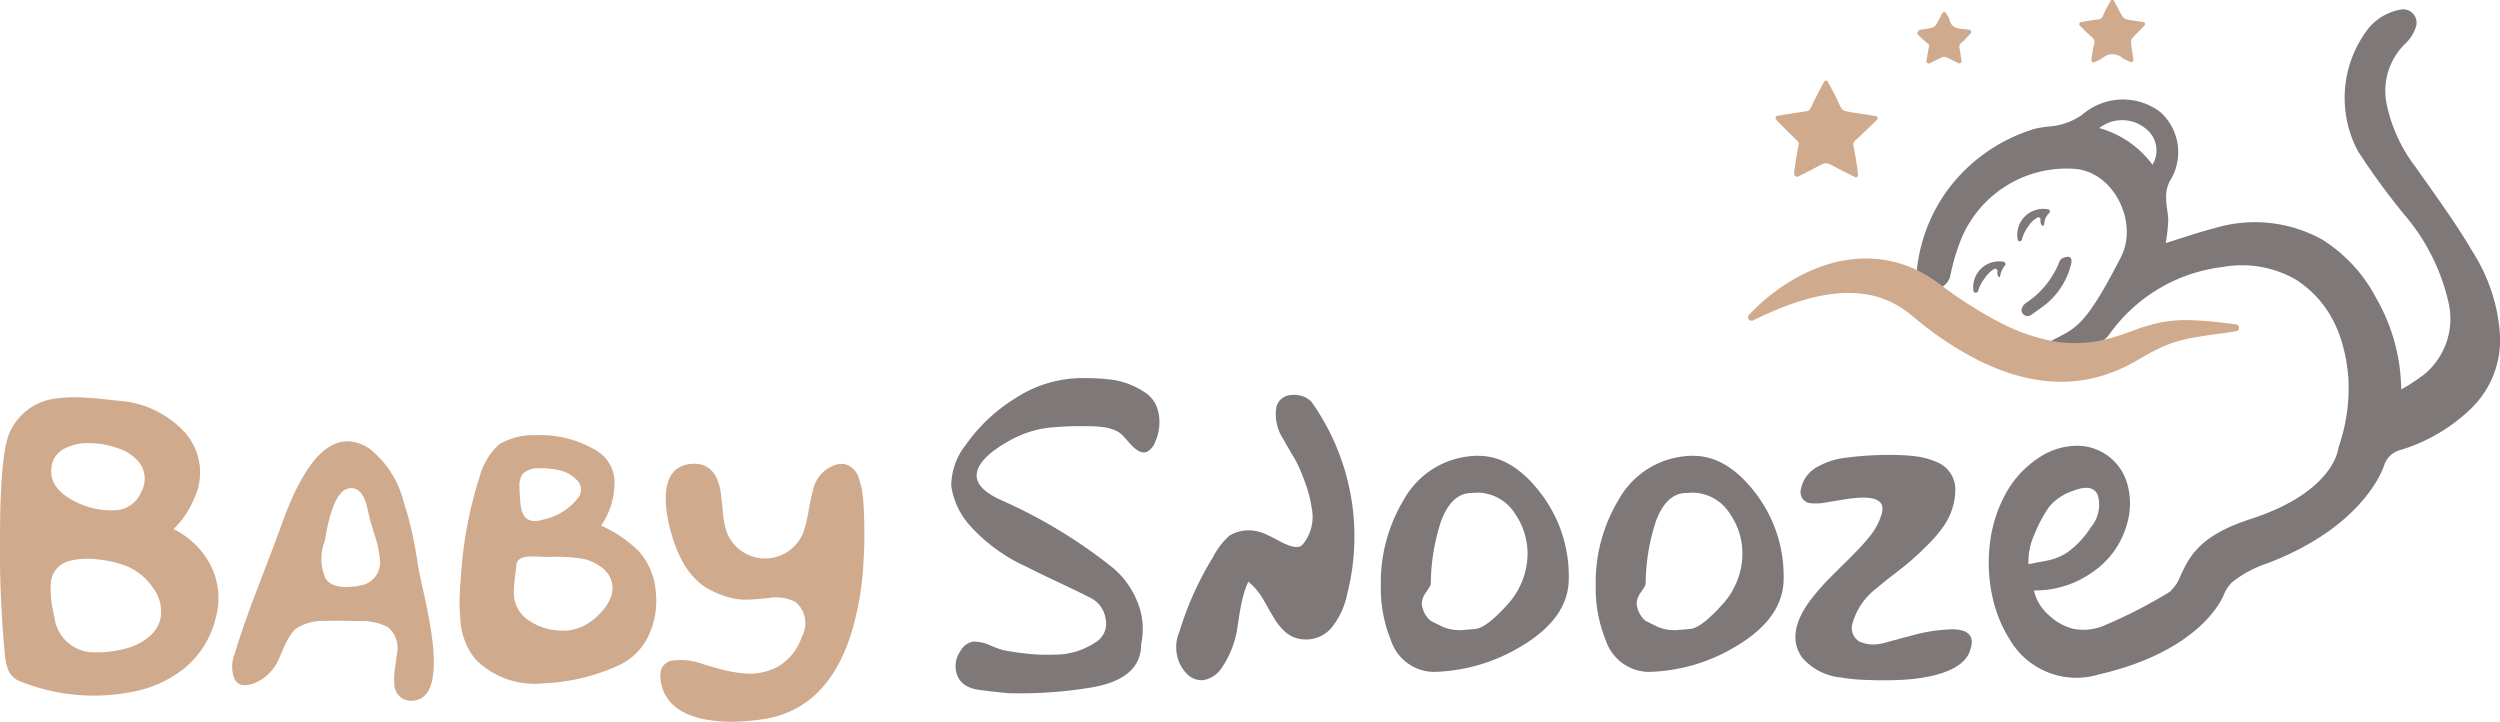 <svg xmlns="http://www.w3.org/2000/svg" xmlns:xlink="http://www.w3.org/1999/xlink" width="168.413" height="48.617" viewBox="0 0 168.413 48.617">
  <defs>
    <clipPath id="clip-path">
      <rect id="Rectangle_830" data-name="Rectangle 830" width="168.413" height="48.617" transform="translate(0 0)" fill="none"/>
    </clipPath>
  </defs>
  <g id="logo" transform="translate(0 0)">
    <g id="Group_1530" data-name="Group 1530" transform="translate(0 0)" clip-path="url(#clip-path)">
      <path id="Path_722" data-name="Path 722" d="M120.051,44.283a14.582,14.582,0,0,1,2.3.126,5.315,5.315,0,0,1,2.135.873,2.065,2.065,0,0,1,.815,1.159,3.107,3.107,0,0,1,.046,1.412,2.815,2.815,0,0,1-.241.758,1.2,1.2,0,0,1-.54.632q-.436.2-1.079-.482l-.23-.253-.23-.264a1.884,1.884,0,0,0-.4-.345,2.929,2.929,0,0,0-1.033-.321,8.556,8.556,0,0,0-1.125-.058,20.5,20.5,0,0,0-2.617.114,7.118,7.118,0,0,0-2.468.815q-1.928,1.056-2.238,2.054-.355,1.149,1.7,2.043a34.042,34.042,0,0,1,7.232,4.362,5.7,5.7,0,0,1,1.8,2.341,4.815,4.815,0,0,1,.3,2.95q0,2.388-3.455,2.938a29.186,29.186,0,0,1-5.5.368q-1.475-.149-1.946-.218-1.481-.2-1.6-1.469a1.73,1.73,0,0,1,.309-1.125,1.2,1.2,0,0,1,.918-.666,2.8,2.8,0,0,1,1.091.253l.276.115.264.1a3.008,3.008,0,0,0,.482.138q.827.149,1.549.218a11.9,11.9,0,0,0,1.7.057,4.958,4.958,0,0,0,3-.941,1.468,1.468,0,0,0,.505-1.515,1.85,1.85,0,0,0-.987-1.355q-.608-.321-2.02-.987l-.562-.264-.574-.276q-.654-.31-1.159-.574a11.418,11.418,0,0,1-3.845-2.8,5.134,5.134,0,0,1-1.24-2.628,4.439,4.439,0,0,1,.976-2.789,11.326,11.326,0,0,1,3.329-3.134,8.262,8.262,0,0,1,4.373-1.366" transform="translate(-47.301 -18.809)" fill="#7e7879"/>
      <path id="Path_723" data-name="Path 723" d="M146.838,46.7a15.662,15.662,0,0,1,2.422,12.936,5.335,5.335,0,0,1-.953,2.158,2.248,2.248,0,0,1-2.043.918,2.06,2.06,0,0,1-1.205-.517,4.166,4.166,0,0,1-.815-1.056l-.184-.3-.172-.31q-.218-.39-.367-.631a4.1,4.1,0,0,0-.93-1.068,6.7,6.7,0,0,0-.459,1.458q-.068.3-.137.735l-.115.746a6.459,6.459,0,0,1-1.067,2.846,1.871,1.871,0,0,1-1.274.85,1.388,1.388,0,0,1-1.113-.459,2.433,2.433,0,0,1-.643-1.263,2.652,2.652,0,0,1,.173-1.561,21.573,21.573,0,0,1,2.249-4.993,5.141,5.141,0,0,1,1.125-1.469,2.493,2.493,0,0,1,1.836-.287,2.984,2.984,0,0,1,.792.287c.1.046.244.118.436.218l.436.23q1.067.54,1.4.184a2.905,2.905,0,0,0,.631-2.49,7.724,7.724,0,0,0-.322-1.366q-.172-.527-.459-1.217a8.068,8.068,0,0,0-.517-.987l-.31-.528q-.183-.321-.31-.551a3.027,3.027,0,0,1-.459-2.158,1.068,1.068,0,0,1,1.056-.8,1.6,1.6,0,0,1,1.3.448" transform="translate(-58.5 -19.644)" fill="#7e7879"/>
      <path id="Path_724" data-name="Path 724" d="M168.289,53.381q2.25,0,4.161,2.491a9.172,9.172,0,0,1,1.911,5.739q.022,2.7-3.249,4.625a11.9,11.9,0,0,1-5.877,1.7,3.091,3.091,0,0,1-2.858-2.135,9.285,9.285,0,0,1-.677-3.7,10.76,10.76,0,0,1,1.538-5.751,5.751,5.751,0,0,1,5.051-2.973m-3.226,8.609a.924.924,0,0,1-.04.155q-.017.041-.293.453a1.387,1.387,0,0,0-.275.746,1.743,1.743,0,0,0,.608,1.16l.861.425a3.117,3.117,0,0,0,1.16.2l.976-.081q.723-.057,2.112-1.584a5.121,5.121,0,0,0,1.412-3.478,4.7,4.7,0,0,0-.849-2.709,3.011,3.011,0,0,0-2.525-1.412l-.4.023q-1.332,0-2.043,1.871a13.631,13.631,0,0,0-.7,4.236" transform="translate(-68.679 -22.673)" fill="#7e7879"/>
      <path id="Path_725" data-name="Path 725" d="M193.449,53.381q2.25,0,4.161,2.491a9.172,9.172,0,0,1,1.911,5.739q.022,2.7-3.249,4.625a11.9,11.9,0,0,1-5.877,1.7,3.091,3.091,0,0,1-2.858-2.135,9.285,9.285,0,0,1-.677-3.7,10.76,10.76,0,0,1,1.538-5.751,5.751,5.751,0,0,1,5.051-2.973m-3.226,8.609a.921.921,0,0,1-.04.155q-.017.041-.293.453a1.387,1.387,0,0,0-.275.746,1.743,1.743,0,0,0,.608,1.16l.861.425a3.118,3.118,0,0,0,1.16.2l.976-.081q.723-.057,2.112-1.584a5.121,5.121,0,0,0,1.412-3.478,4.7,4.7,0,0,0-.849-2.709,3.011,3.011,0,0,0-2.525-1.412l-.4.023q-1.332,0-2.043,1.871a13.632,13.632,0,0,0-.7,4.236" transform="translate(-79.365 -22.673)" fill="#7e7879"/>
      <path id="Path_726" data-name="Path 726" d="M222,66.508q-.425,1.136-2.445,1.63a11.308,11.308,0,0,1-1.7.264q-.712.058-1.435.058h-.689l-.769-.023a11.776,11.776,0,0,1-1.63-.161,3.927,3.927,0,0,1-2.64-1.355q-1.079-1.527.448-3.7a14.966,14.966,0,0,1,1.435-1.665l.379-.379.345-.345q.448-.436.62-.608l.322-.333.322-.333q.379-.4.643-.735a4.256,4.256,0,0,0,.872-1.642q.3-1.216-1.894-.987-.368.035-.9.127l-.436.069-.414.068a3.675,3.675,0,0,1-1.228.069.749.749,0,0,1-.585-.953,2.148,2.148,0,0,1,1.125-1.5,5,5,0,0,1,1.848-.6,22.355,22.355,0,0,1,3.639-.184,11.328,11.328,0,0,1,1.24.1,4.982,4.982,0,0,1,1.228.345,1.994,1.994,0,0,1,1.32,1.917,4.421,4.421,0,0,1-.964,2.663,8.8,8.8,0,0,1-.953,1.079q-.23.23-.517.505l-.54.482q-.3.275-1.09.884-.413.311-.62.483-.344.275-.608.505a4.467,4.467,0,0,0-1.63,2.353,1.053,1.053,0,0,0,.471,1.251,2.33,2.33,0,0,0,1.435.137c.107-.015.363-.081.769-.2l.138-.035.149-.035.3-.091.677-.173a11.26,11.26,0,0,1,2.8-.436q1.7.035,1.159,1.469" transform="translate(-89.298 -22.634)" fill="#7e7879"/>
      <path id="Path_727" data-name="Path 727" d="M263.732,22.9a11.775,11.775,0,0,0-1.8-5.416c-1.169-2-2.552-3.871-3.882-5.771a10.467,10.467,0,0,1-1.935-4.192,4.43,4.43,0,0,1,1.314-4.175,2.672,2.672,0,0,0,.634-1.023.9.9,0,0,0-1.023-1.205,3.6,3.6,0,0,0-2.133,1.23,7.638,7.638,0,0,0-.735,8.305,47.025,47.025,0,0,0,3.187,4.351,13.731,13.731,0,0,1,2.94,5.959,4.852,4.852,0,0,1-1.611,4.683,12.471,12.471,0,0,1-1.6,1.056,12.582,12.582,0,0,0-1.677-6.133,10.218,10.218,0,0,0-3.666-3.973,9.364,9.364,0,0,0-7.233-.755c-1.1.278-2.179.662-3.286,1a12.862,12.862,0,0,0,.166-1.48c0-.514-.14-1.029-.137-1.543a2.274,2.274,0,0,1,.231-1.125,3.641,3.641,0,0,0-.643-4.691,4.177,4.177,0,0,0-5.24.194,4.483,4.483,0,0,1-2.3.8,7.266,7.266,0,0,0-.888.146,11.349,11.349,0,0,0-6.046,4.35,11.089,11.089,0,0,0-1.912,5.189,1.144,1.144,0,0,0,2.269.289,14.316,14.316,0,0,1,.581-2.039,7.68,7.68,0,0,1,7.776-5.088c2.664.2,4.312,3.629,3.127,5.938-2.6,5.071-3.136,4.766-4.89,5.757-.16.09.031-.043.169.15.281.355,1.806-.169,2.192.017a1.782,1.782,0,0,0,1.72-.677,10.961,10.961,0,0,1,7.62-4.568,7.322,7.322,0,0,1,4.962.838c2.361,1.531,3.3,3.88,3.539,6.563a12.179,12.179,0,0,1-.663,4.766s-.217,2.956-5.9,4.8c-3.4,1.1-4.1,2.446-4.747,3.842a2.736,2.736,0,0,1-.715,1.065,32.207,32.207,0,0,1-3.79,2l-.505.218a3.528,3.528,0,0,1-2.261.264,3.769,3.769,0,0,1-1.642-.953,3.107,3.107,0,0,1-.953-1.618,6.638,6.638,0,0,0,3.937-1.228,5.778,5.778,0,0,0,2.365-3.375,4.831,4.831,0,0,0-.046-2.686,3.507,3.507,0,0,0-3.467-2.456,4.628,4.628,0,0,0-2.491.826,6.724,6.724,0,0,0-2.238,2.468,9.1,9.1,0,0,0-1.021,3.249,10.611,10.611,0,0,0,.126,3.444,9.012,9.012,0,0,0,1.205,3.064A5.2,5.2,0,0,0,236.73,45.9c5.489-1.267,7.712-3.856,8.377-5.292a2.509,2.509,0,0,1,.606-.934,7.886,7.886,0,0,1,2.384-1.268c6.681-2.552,7.848-6.615,7.861-6.645a1.562,1.562,0,0,1,1.081-.979,11.7,11.7,0,0,0,4.692-2.733,6.414,6.414,0,0,0,2-5.151m-23.4-11.332a6.678,6.678,0,0,0-3.585-2.47,2.5,2.5,0,0,1,3.177.078,1.848,1.848,0,0,1,.408,2.393m-8.35,26.907a4.3,4.3,0,0,1,.4-2.009,9.113,9.113,0,0,1,.976-1.836,3.464,3.464,0,0,1,1.619-1.091q1.308-.516,1.664.264a2.345,2.345,0,0,1-.471,2.2,6,6,0,0,1-1.619,1.71,3.726,3.726,0,0,1-1.239.505q-.242.058-.666.126l-.332.069Z" transform="translate(-95.329 -0.469)" fill="#7e7879"/>
      <path id="Path_728" data-name="Path 728" d="M14.05,57.585a4.923,4.923,0,0,1,.471,3.845,6.285,6.285,0,0,1-2.032,3.295,7.867,7.867,0,0,1-3.375,1.6,13.317,13.317,0,0,1-7.725-.654,1.415,1.415,0,0,1-.815-.723,3.966,3.966,0,0,1-.253-1.171A76.049,76.049,0,0,1,0,55.737q.023-5.555.677-6.9A3.9,3.9,0,0,1,3.8,46.6a9.59,9.59,0,0,1,2.031-.046q.425.023,1.045.081l.517.058.505.058a6.666,6.666,0,0,1,4.442,2.02,4.045,4.045,0,0,1,.734,4.58A5.839,5.839,0,0,1,11.686,55.4a5.637,5.637,0,0,1,2.364,2.181M10.8,61.476a2.633,2.633,0,0,0-.54-2.181A3.9,3.9,0,0,0,8.4,57.849a7.883,7.883,0,0,0-1.894-.413,5.037,5.037,0,0,0-1.928.138,1.655,1.655,0,0,0-1.159,1.641,5.509,5.509,0,0,0,.058,1.148q.035.264.1.562.034.207.1.494A2.681,2.681,0,0,0,6.464,63.7a6.929,6.929,0,0,0,1.963-.241,3.976,3.976,0,0,0,1.733-.907,2.268,2.268,0,0,0,.643-1.079M3.467,51.26Q3.295,52.6,4.925,53.476a5.331,5.331,0,0,0,2.869.654,1.96,1.96,0,0,0,1.7-1.194,1.826,1.826,0,0,0-.137-2.054,3.03,3.03,0,0,0-1.343-.9,5.672,5.672,0,0,0-1.894-.367,3.458,3.458,0,0,0-1.756.355,1.609,1.609,0,0,0-.9,1.286" transform="translate(0 -19.76)" fill="#d0aa8d"/>
      <path id="Path_729" data-name="Path 729" d="M39.734,60.167q.046.253.172.85l.058.286.069.3q.091.39.149.654.379,1.791.517,2.985.425,3.857-1.389,3.914a1.127,1.127,0,0,1-1.194-1.182,4.85,4.85,0,0,1,.046-1.01l.035-.241.034-.253c.03-.191.05-.337.058-.436a1.86,1.86,0,0,0-.585-1.825,3.739,3.739,0,0,0-1.94-.413c-.046,0-.111,0-.2-.012h-.23q-.31-.011-.551-.012-.735-.011-1.3.012a3.267,3.267,0,0,0-2.066.574,4.085,4.085,0,0,0-.62.953l-.23.505-.218.505a3.07,3.07,0,0,1-1.573,1.618q-1.056.436-1.423-.241a2.256,2.256,0,0,1,.012-1.7q.482-1.63,1.389-4.029l.769-2.009q.459-1.193.746-1.986l.081-.207.081-.23c.068-.191.13-.36.184-.505q.241-.643.459-1.159a13.857,13.857,0,0,1,1.274-2.41q1.86-2.686,4.052-1.32a6.6,6.6,0,0,1,2.353,3.639,21.55,21.55,0,0,1,.62,2.33q.2.941.356,2.055M35.9,61.384a1.581,1.581,0,0,0,1.24-1.8,6.708,6.708,0,0,0-.253-1.285l-.1-.322-.1-.322c-.085-.275-.146-.482-.184-.62a2.374,2.374,0,0,1-.069-.276l-.035-.149-.035-.161q-.092-.4-.172-.666-.275-.792-.758-.918-.918-.23-1.481,1.354a9.372,9.372,0,0,0-.356,1.286l-.058.3c-.016.068-.031.156-.046.264-.039.207-.065.341-.081.4a3.2,3.2,0,0,0,.1,2.5q.562.769,2.387.413c.077-.023.072-.026-.011-.011-.061.016-.149.035-.264.058s-.149.035-.126.035.165-.035.4-.081" transform="translate(-11.554 -21.952)" fill="#d0aa8d"/>
      <path id="Path_730" data-name="Path 730" d="M67.038,61.571a5.488,5.488,0,0,1-.505,2.927A4.153,4.153,0,0,1,64.4,66.529a13.444,13.444,0,0,1-4.924,1.148,5.628,5.628,0,0,1-4.591-1.618,4.671,4.671,0,0,1-1.022-2.766,11.4,11.4,0,0,1-.035-1.561c.008-.23.019-.478.035-.746q.023-.264.058-.7a27.348,27.348,0,0,1,1.24-6.5,4.547,4.547,0,0,1,1.331-2.215,4.492,4.492,0,0,1,2.5-.608,7.234,7.234,0,0,1,3.937.976,2.491,2.491,0,0,1,1.32,2.387,5.117,5.117,0,0,1-.9,2.732A8.254,8.254,0,0,1,65.9,58.793a4.563,4.563,0,0,1,1.136,2.777m-2.985.172a1.683,1.683,0,0,0-.379-1.618,3.016,3.016,0,0,0-1.905-.884,9.172,9.172,0,0,0-1.125-.081q-.23-.011-.539,0H59.6c-.069,0-.165,0-.287-.011L59,59.137a3.261,3.261,0,0,0-.631.012q-.689.069-.735.586-.012.23-.058.574l-.035.276-.023.264a5.051,5.051,0,0,0-.035.987A2.206,2.206,0,0,0,58.579,63.5a3.815,3.815,0,0,0,1.79.609,3.181,3.181,0,0,0,1.848-.322,4.169,4.169,0,0,0,1.1-.861,3.036,3.036,0,0,0,.735-1.183m-6-8.161a1.511,1.511,0,0,0-.2.907c0,.154.007.333.023.54l.012.127.012.114c.007.085.011.15.011.2q.1,1.6,1.481,1.194A4.087,4.087,0,0,0,61.85,55.12a.887.887,0,0,0-.172-1.171,2.29,2.29,0,0,0-1.159-.631,4.634,4.634,0,0,0-.563-.092,4.744,4.744,0,0,0-.723-.034,1.573,1.573,0,0,0-1.182.39" transform="translate(-22.857 -21.645)" fill="#d0aa8d"/>
      <path id="Path_731" data-name="Path 731" d="M89.773,54.34a1.373,1.373,0,0,1,.941,1.01,5.332,5.332,0,0,1,.2.769q.046.333.081.712a31.715,31.715,0,0,1,0,4.35,19.89,19.89,0,0,1-.815,4.568q-1.607,5.1-5.9,5.762a14.564,14.564,0,0,1-1.894.173,9.989,9.989,0,0,1-2.1-.161q-2.41-.494-2.869-2.261-.356-1.424.666-1.688a4.314,4.314,0,0,1,2.135.241l.62.184.643.172a8.9,8.9,0,0,0,1.3.241,4.039,4.039,0,0,0,2.525-.471,3.7,3.7,0,0,0,1.55-1.974,1.894,1.894,0,0,0-.413-2.341,2.851,2.851,0,0,0-1.86-.264l-.562.046q-.356.035-.551.045a4.535,4.535,0,0,1-.953-.022,5.955,5.955,0,0,1-2.3-.9,5.033,5.033,0,0,1-1.549-1.928,9.339,9.339,0,0,1-.609-1.618,9.2,9.2,0,0,1-.367-2.055q-.1-2.514,1.8-2.617Q81,54.236,81.36,56.05q.057.322.1.781l.046.39.035.391a5.342,5.342,0,0,0,.276,1.354,2.767,2.767,0,0,0,5.2-.207,9.712,9.712,0,0,0,.287-1.24l.058-.345.069-.333c.053-.26.107-.486.161-.678a2.274,2.274,0,0,1,1.653-1.813,1.371,1.371,0,0,1,.528-.012" transform="translate(-32.84 -23.069)" fill="#d0aa8d"/>
      <path id="Path_732" data-name="Path 732" d="M237.343,34.014a.421.421,0,0,1-.622-.322.7.7,0,0,1,.265-.483,5.939,5.939,0,0,0,2.3-2.83c.048-.14.211-.26.5-.3.461-.051.276.518.215.716a4.98,4.98,0,0,1-1.791,2.592c-.255.191-.517.373-.868.625" transform="translate(-100.542 -12.775)" fill="#7e7879"/>
      <path id="Path_733" data-name="Path 733" d="M232.7,31.308a.161.161,0,0,0-.239-.182,2.112,2.112,0,0,0-.623.622,2.625,2.625,0,0,0-.443.855.161.161,0,0,1-.314-.023,1.744,1.744,0,0,1,2.029-1.949.161.161,0,0,1,.081.273,1.5,1.5,0,0,0-.311.706c-.09.2-.219-.155-.179-.3" transform="translate(-98.142 -12.999)" fill="#7e7879"/>
      <path id="Path_734" data-name="Path 734" d="M237.788,25.218a.143.143,0,0,0-.208-.171,1.577,1.577,0,0,0-.58.552,2.556,2.556,0,0,0-.464.935.143.143,0,0,1-.278-.006,1.777,1.777,0,0,1,.253-1.281,1.758,1.758,0,0,1,1.8-.759.143.143,0,0,1,.072.243,1.081,1.081,0,0,0-.337.73c-.077.364-.307-.082-.254-.243" transform="translate(-100.334 -10.387)" fill="#7e7879"/>
      <path id="Path_735" data-name="Path 735" d="M205.038,34.44a.236.236,0,0,1-.28-.37l.008-.009q.21-.221.428-.434t.449-.415c.3-.273.627-.526.957-.774s.678-.475,1.038-.688a11.2,11.2,0,0,1,2.322-1.054,8.98,8.98,0,0,1,2.632-.428,7.873,7.873,0,0,1,2.737.47,8.3,8.3,0,0,1,1.273.591l.3.179.29.19c.1.064.188.134.282.2l.242.177a28.792,28.792,0,0,0,3.745,2.4,12.883,12.883,0,0,0,3.95,1.392,8.388,8.388,0,0,0,2.024.071,10,10,0,0,0,2.063-.42c.352-.108.7-.23,1.072-.365.389-.149.789-.289,1.2-.4a8.775,8.775,0,0,1,2.535-.335,23.28,23.28,0,0,1,2.417.185l.848.1a.237.237,0,0,1,.007.468c-.282.044-.565.085-.847.125-.786.11-1.572.207-2.309.357a8.746,8.746,0,0,0-1.066.281,8.136,8.136,0,0,0-1,.406c-.327.159-.653.331-.976.519-.17.1-.35.2-.529.306s-.367.2-.556.3a10.39,10.39,0,0,1-2.47.891,9.822,9.822,0,0,1-1.338.192c-.112.01-.225.011-.338.016s-.226.009-.338.007l-.339,0-.337-.02-.169-.01-.167-.017-.334-.036-.331-.052c-.11-.018-.221-.033-.329-.058-.217-.044-.437-.085-.648-.144l-.32-.082-.315-.094c-.1-.032-.211-.063-.314-.1l-.307-.109c-.206-.071-.406-.151-.606-.232s-.4-.169-.591-.258c-.1-.045-.2-.088-.292-.135l-.285-.143a22.565,22.565,0,0,1-4.157-2.773l-.416-.339-.194-.148-.2-.139a6.356,6.356,0,0,0-.834-.478,6.167,6.167,0,0,0-1.859-.55,8.141,8.141,0,0,0-2.062,0c-.354.041-.711.106-1.069.185s-.72.171-1.077.284-.72.232-1.076.371-.715.284-1.071.441-.716.328-1.073.507" transform="translate(-86.94 -12.855)" fill="#d0aa8d"/>
      <path id="Path_736" data-name="Path 736" d="M208.167,12.056c.645-.1,1.262-.205,1.879-.3a.56.56,0,0,0,.5-.357c.254-.565.56-1.109.876-1.722.194.368.364.68.525,1a8.342,8.342,0,0,0,.42.832.681.681,0,0,0,.413.237c.621.117,1.248.205,1.987.322-.522.5-.977.95-1.45,1.381a.5.5,0,0,0-.175.525c.1.5.177,1.014.259,1.523.019.118.022.239.037.412-.458-.232-.877-.436-1.289-.655-.733-.39-.729-.391-1.443-.008-.4.212-.8.412-1.2.617-.016.008-.039,0-.085,0a1.43,1.43,0,0,1,0-.222c.092-.579.17-1.16.293-1.732a.4.4,0,0,0-.14-.418q-.647-.638-1.289-1.281a1.815,1.815,0,0,1-.123-.155" transform="translate(-88.415 -4.112)" fill="#d0aa8d"/>
      <path id="Path_737" data-name="Path 737" d="M213.332,15.948a.144.144,0,0,1-.065-.015l-.422-.213c-.3-.15-.587-.293-.869-.444-.664-.354-.665-.354-1.305-.01-.3.163-.609.319-.914.474l-.286.146a.214.214,0,0,1-.119.018c-.079,0-.177-.066-.177-.146l0-.064a.848.848,0,0,1,.005-.181l.063-.409c.066-.437.135-.889.23-1.33a.255.255,0,0,0-.1-.285q-.646-.639-1.289-1.282a.948.948,0,0,1-.089-.108l-.045-.06a.144.144,0,0,1,.09-.231l.549-.088c.451-.072.891-.143,1.332-.207a.42.42,0,0,0,.389-.273c.181-.4.386-.79.6-1.2.091-.171.184-.347.277-.528a.144.144,0,0,1,.128-.078h0a.143.143,0,0,1,.127.077l.166.312c.128.241.246.463.36.686.049.1.095.2.14.3a3.964,3.964,0,0,0,.273.523.551.551,0,0,0,.32.175c.444.083.891.152,1.38.227l.6.094a.144.144,0,0,1,.077.246l-.443.426c-.348.336-.675.651-1.01.957a.353.353,0,0,0-.131.391c.082.407.148.823.212,1.225l.048.3c.013.081.018.162.025.259l.013.163a.145.145,0,0,1-.063.132.141.141,0,0,1-.081.025m-5-3.9q.619.618,1.24,1.233a.534.534,0,0,1,.18.551c-.093.432-.161.879-.227,1.312l-.063.411v.008l.163-.083c.3-.154.607-.308.907-.469.757-.406.8-.407,1.572,0,.288.154.572.3.87.445l.2.1c0-.052-.009-.1-.016-.148l-.048-.3c-.063-.4-.129-.812-.209-1.214a.633.633,0,0,1,.219-.66c.333-.3.658-.618,1-.951l.234-.225-.315-.049c-.492-.076-.943-.145-1.39-.229a.823.823,0,0,1-.506-.3,4.119,4.119,0,0,1-.295-.561c-.044-.1-.087-.191-.135-.285-.113-.222-.231-.443-.358-.682l-.037-.07-.152.288c-.215.406-.417.79-.594,1.184a.7.7,0,0,1-.61.44c-.44.063-.878.135-1.328.207Z" transform="translate(-88.309 -4.006)" fill="#d0aa8d"/>
      <path id="Path_738" data-name="Path 738" d="M247.882,1.731c-.308.314-.581.573-.827.856a.543.543,0,0,0-.118.366c.033.379.1.754.164,1.194a3.491,3.491,0,0,1-.509-.252,1.152,1.152,0,0,0-1.492-.014,4.459,4.459,0,0,1-.549.286c.061-.38.092-.7.17-1.016a.561.561,0,0,0-.177-.643c-.258-.219-.492-.465-.805-.765.425-.07.755-.143,1.088-.173a.531.531,0,0,0,.512-.379,10.111,10.111,0,0,1,.485-.942c.2.377.365.72.564,1.041a.619.619,0,0,0,.35.253c.361.083.731.123,1.145.187" transform="translate(-103.523 -0.106)" fill="#d0aa8d"/>
      <path id="Path_739" data-name="Path 739" d="M244.444,4.2a.144.144,0,0,1-.142-.167c.019-.118.035-.231.051-.339a6.672,6.672,0,0,1,.122-.688.419.419,0,0,0-.13-.5c-.182-.154-.348-.317-.54-.506-.085-.084-.175-.172-.272-.265a.143.143,0,0,1,.076-.246c.132-.022.256-.044.373-.065.263-.048.491-.089.725-.11a.392.392,0,0,0,.391-.288,5.473,5.473,0,0,1,.322-.644c.055-.1.112-.2.17-.312A.144.144,0,0,1,245.717,0h0a.143.143,0,0,1,.127.077c.058.109.113.215.167.319.13.252.253.49.392.713a.476.476,0,0,0,.261.189c.251.058.511.095.786.134l.347.051a.143.143,0,0,1,.114.1.144.144,0,0,1-.034.146l-.261.263c-.2.2-.389.39-.561.587a.4.4,0,0,0-.083.259c.023.262.064.527.107.808.018.121.037.247.056.378a.143.143,0,0,1-.057.136.147.147,0,0,1-.148.013c-.06-.029-.119-.055-.176-.079a1.858,1.858,0,0,1-.354-.185,1.011,1.011,0,0,0-1.323-.016,2.049,2.049,0,0,1-.353.194c-.065.031-.136.064-.215.1a.139.139,0,0,1-.066.016m-.509-2.474.071.071c.188.185.35.344.524.491a.708.708,0,0,1,.223.788,6.455,6.455,0,0,0-.116.659l-.01.073a1.71,1.71,0,0,0,.281-.154,1.3,1.3,0,0,1,1.661.014,1.345,1.345,0,0,0,.244.129c-.006-.039-.012-.078-.017-.116-.044-.286-.086-.556-.109-.827a.689.689,0,0,1,.153-.473c.178-.2.371-.4.575-.6l.059-.059-.064-.009c-.281-.04-.547-.078-.81-.139a.761.761,0,0,1-.44-.317c-.146-.234-.271-.476-.4-.733l-.04-.078-.044.079a5.244,5.244,0,0,0-.306.609.669.669,0,0,1-.632.469c-.223.02-.444.06-.7.106l-.1.018" transform="translate(-103.417 0)" fill="#d0aa8d"/>
      <path id="Path_740" data-name="Path 740" d="M224.844,2.847c.275-.044.555-.071.822-.142a.612.612,0,0,0,.327-.238c.161-.247.285-.517.438-.807a1.95,1.95,0,0,1,.22.4c.139.574.559.716,1.072.736.105,0,.21.025.394.047-.243.25-.419.461-.626.635a.472.472,0,0,0-.158.509c.049.262.08.528.126.838-.317-.157-.579-.3-.854-.415a.515.515,0,0,0-.353.007c-.275.112-.537.256-.865.418.056-.334.089-.62.158-.9a.343.343,0,0,0-.109-.4c-.226-.192-.441-.4-.661-.6l.07-.1" transform="translate(-95.468 -0.706)" fill="#d0aa8d"/>
      <path id="Path_741" data-name="Path 741" d="M225.279,4.877a.144.144,0,0,1-.141-.168c.017-.1.032-.2.047-.294.033-.213.064-.415.113-.612.036-.143.012-.192-.062-.254-.162-.137-.319-.281-.475-.425l-.19-.174a.143.143,0,0,1-.022-.187l.07-.1a.142.142,0,0,1,.1-.062c.081-.013.163-.025.245-.037a4.728,4.728,0,0,0,.564-.1.469.469,0,0,0,.243-.177,6.053,6.053,0,0,0,.3-.541c.043-.083.086-.169.132-.255a.144.144,0,0,1,.125-.077.135.135,0,0,1,.127.074c.03.053.06.1.088.143a1,1,0,0,1,.147.3c.1.422.373.6.937.626.072,0,.145.013.24.026l.165.022a.144.144,0,0,1,.086.243c-.077.079-.146.154-.212.224a4.782,4.782,0,0,1-.425.421.33.33,0,0,0-.109.373c.035.184.06.37.088.571l.039.272a.144.144,0,0,1-.058.137.142.142,0,0,1-.148.013l-.269-.136c-.2-.1-.387-.2-.575-.274a.371.371,0,0,0-.245.006c-.187.077-.368.168-.576.273l-.279.14a.15.15,0,0,1-.064.014m-.38-2.016.056.051c.153.141.307.282.465.416a.489.489,0,0,1,.155.544c-.046.185-.076.38-.108.586,0,.007,0,.014,0,.021l.026-.014c.205-.1.4-.2.6-.283a.653.653,0,0,1,.462-.007c.2.081.394.18.6.285l.022.011h0c-.028-.2-.053-.379-.086-.559a.618.618,0,0,1,.208-.645,4.681,4.681,0,0,0,.4-.4l.021-.022c-.036,0-.068-.007-.1-.009a1.113,1.113,0,0,1-1.206-.847.523.523,0,0,0-.069-.147l-.013.027a6.208,6.208,0,0,1-.315.567.763.763,0,0,1-.411.3,5.253,5.253,0,0,1-.6.109l-.1.014" transform="translate(-95.362 -0.599)" fill="#d0aa8d"/>
    </g>
  </g>
</svg>
